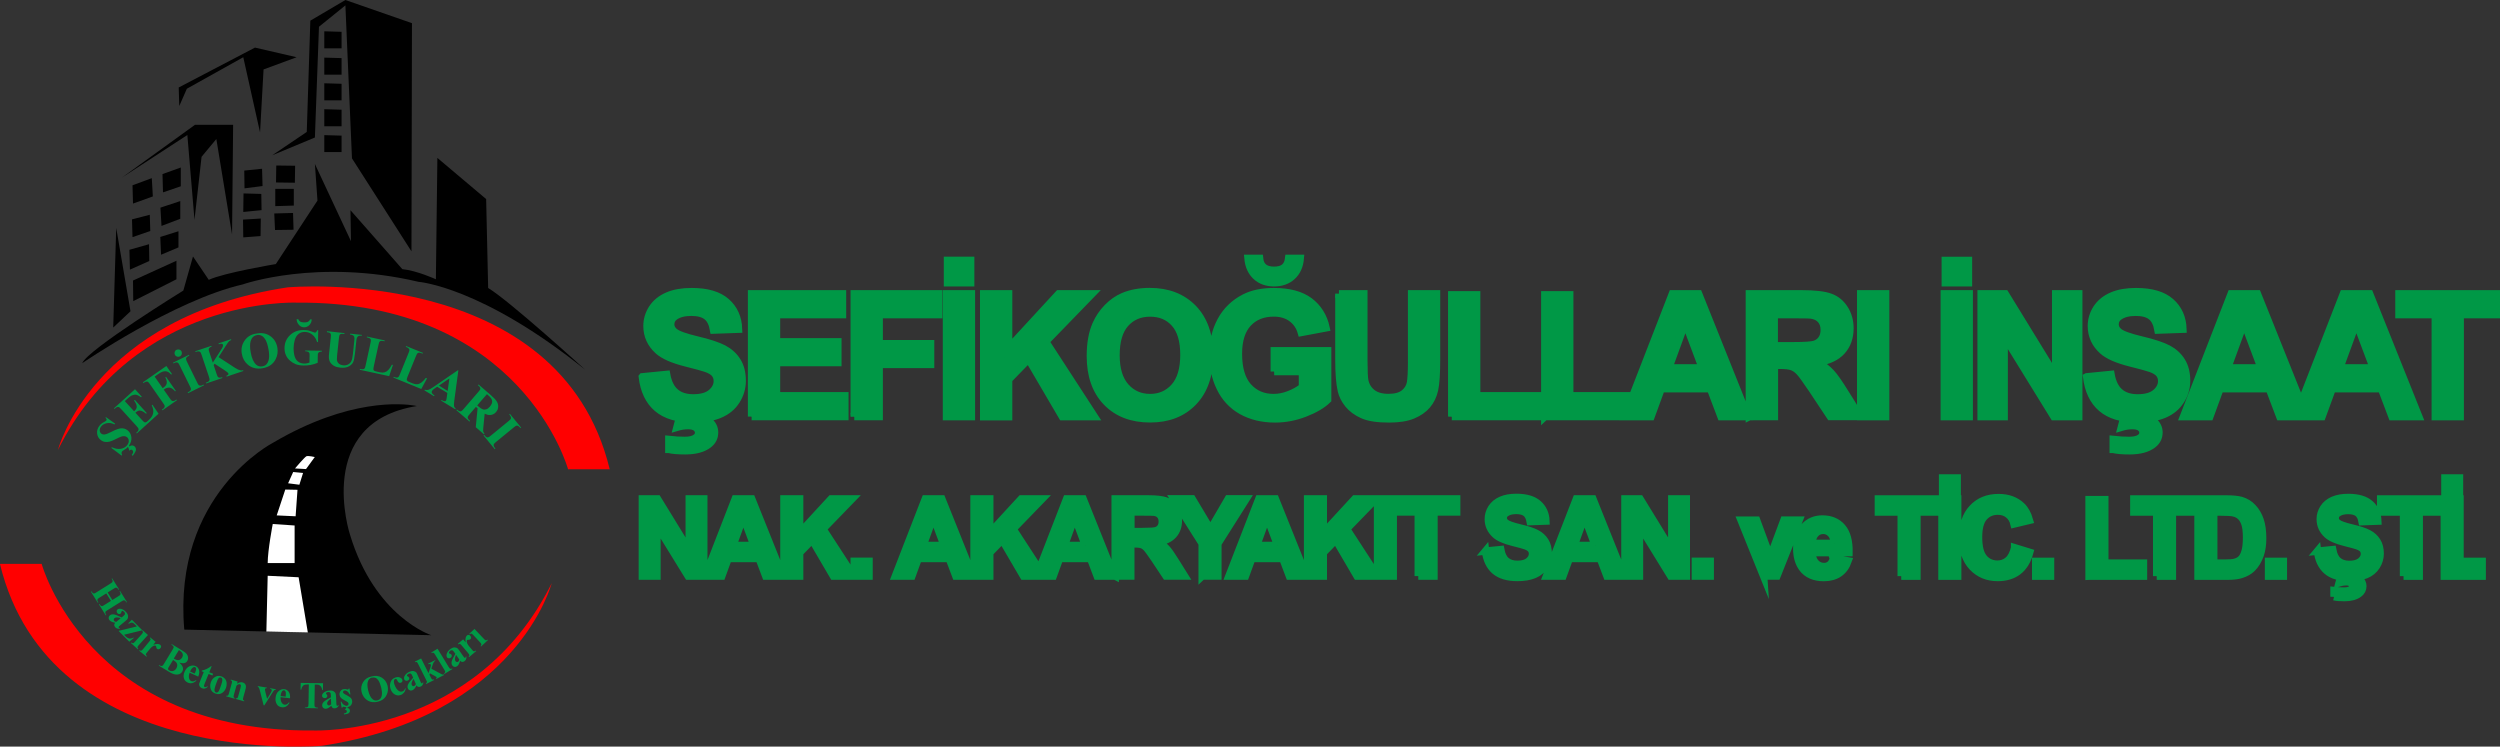 <?xml version="1.0" encoding="UTF-8"?>
<!DOCTYPE svg PUBLIC "-//W3C//DTD SVG 1.1//EN" "http://www.w3.org/Graphics/SVG/1.1/DTD/svg11.dtd">
<!-- Creator: CorelDRAW 2020 (64-Bit) -->
<svg xmlns="http://www.w3.org/2000/svg" xml:space="preserve" width="25.516mm" height="7.62mm" version="1.1" style="shape-rendering:geometricPrecision; text-rendering:geometricPrecision; image-rendering:optimizeQuality; fill-rule:evenodd; clip-rule:evenodd"
viewBox="0 0 399.25 119.23"
 xmlns:xlink="http://www.w3.org/1999/xlink"
 xmlns:xodm="http://www.corel.com/coreldraw/odm/2003">
 <rect x="0" y="0" width="399.25" height="119.23" fill="#333333" stroke="none"/>
 <defs>
  <style type="text/css">
   <![CDATA[
    .str0 {stroke:#009846;stroke-width:1.19;stroke-miterlimit:22.926}
    .fil1 {fill:black}
    .fil0 {fill:red}
    .fil2 {fill:white}
    .fil3 {fill:#009846;fill-rule:nonzero}
   ]]>
  </style>
 </defs>
 <g id="Layer_x0020_1">
  <g id="_2557695718848">
   <path class="fil0" d="M90.72 74.95c0,0 -7.3,-26.94 -43.49,-26.62 0,0 -25.8,-0.97 -37.98,23.53 0,0 5.52,-21.26 36.68,-25.97 0,0 43.48,-3.9 51.44,29.05l-6.65 0z"/>
   <path class="fil0" d="M6.65 90.04c0,0 7.3,26.94 43.49,26.62 0,0 25.8,0.97 37.97,-23.53 0,0 -5.52,21.26 -36.68,25.97 0,0 -43.48,3.9 -51.44,-29.05l6.65 0z"/>
   <polygon class="fil1" points="19.46,28.37 29.92,21.56 31.06,35.11 32.19,25.04 34.55,22.2 37.06,37.46 37.23,19.93 31.14,19.93 "/>
   <polygon class="fil1" points="28.63,16.93 29.84,14.17 38.85,9.14 41.53,21.15 42.09,11.09 47.37,9.14 40.72,7.6 28.54,13.97 "/>
   <polygon class="fil1" points="49.56,3.3 48.99,21.07 43.47,24.8 50.29,21.96 50.94,4.27 55.16,0.86 56.21,25.29 65.71,40.14 65.79,3.7 55.16,0 "/>
   <path class="fil1" d="M69.85 25.21l-0.24 19.39c0,0 -3,-1.38 -5.36,-1.62l-8.28 -9.41 0.08 4.95 -5.76 -12.33 0.41 5.84 -6.65 10.14c0,0 -8.28,1.38 -10.71,2.52l-2.52 -3.73 -1.54 5.44c0,0 -15.25,9.41 -16.15,11.6 0,0 14.69,-10.06 25.64,-12.58 0,0 11.93,-4.22 28.08,-0.41 0,0 10.06,0.73 26.61,14.04 0,0 -12.01,-10.95 -15.5,-13.06l-0.32 -14.2 -7.79 -6.57z"/>
   <polygon class="fil1" points="18.56,36.4 18.08,52.31 20.84,49.71 "/>
   <polygon class="fil1" points="21.16,29.59 21.24,32.51 24.41,31.37 24.24,28.45 "/>
   <polygon class="fil1" points="25.95,27.8 26.03,30.72 28.87,29.75 28.87,26.75 "/>
   <polygon class="fil1" points="21.08,35.03 21.16,37.87 24,36.89 23.92,34.3 "/>
   <polygon class="fil1" points="25.62,33.16 25.79,36.08 28.79,34.94 28.79,32.11 "/>
   <polygon class="fil1" points="20.67,39.89 20.75,43.06 23.84,41.68 23.8,39 "/>
   <polygon class="fil1" points="25.6,37.84 25.72,40.68 28.5,39.51 28.5,36.93 "/>
   <polygon class="fil1" points="21.24,44.8 21.28,48.09 28.18,44.6 28.18,41.64 "/>
   <polygon class="fil1" points="39.01,27.24 39.05,30.08 41.93,29.71 41.85,26.95 "/>
   <polygon class="fil1" points="44.12,26.43 44.08,29.14 47.09,29.18 47.13,26.47 "/>
   <polygon class="fil1" points="38.89,30.89 38.85,33.85 41.77,33.56 41.73,30.97 "/>
   <polygon class="fil1" points="43.96,30.16 43.96,32.92 46.92,32.83 46.92,30.16 "/>
   <polygon class="fil1" points="38.81,35.07 38.85,37.91 41.61,37.7 41.65,34.9 "/>
   <polygon class="fil1" points="43.8,34.09 43.92,36.73 46.88,36.69 46.8,34.01 "/>
   <polygon class="fil1" points="51.79,5 51.79,7.72 54.55,7.72 54.55,5.08 "/>
   <polygon class="fil1" points="51.79,9.2 51.79,11.92 54.55,11.92 54.55,9.28 "/>
   <polygon class="fil1" points="51.79,13.3 51.79,16.02 54.55,16.02 54.55,13.38 "/>
   <polygon class="fil1" points="51.79,17.44 51.79,20.16 54.55,20.16 54.55,17.52 "/>
   <polygon class="fil1" points="51.79,21.58 51.79,24.29 54.55,24.29 54.55,21.66 "/>
   <path class="fil1" d="M66.6 64.85c0,0 -0.14,-0.03 -0.41,-0.08 -1.92,-0.32 -10.46,-1.2 -22.56,5.92 0,0 -16.07,8.2 -14.2,29.86l39.44 0.89c0,0 -9.01,-2.92 -12.98,-16.07 0,0 -5.86,-17.9 10.71,-20.53z"/>
   <polygon class="fil2" points="42.75,91.95 42.54,100.85 49.16,101 47.69,92.19 "/>
   <path class="fil2" d="M43.56 83.67c0,0 -0.81,4.22 -0.81,6.25l4.3 0 0 -6 -3.49 -0.24z"/>
   <polygon class="fil2" points="44.19,82.31 47.21,82.45 47.51,78.22 45.56,78.18 "/>
   <polygon class="fil2" points="46.01,77.18 46.82,75.38 48.4,75.53 47.81,77.41 "/>
   <path class="fil2" d="M47.11 74.81c0,0 1.54,-1.82 1.83,-1.95 0.28,-0.12 1.33,0.13 1.33,0.13l-1.4 1.92 -1.76 -0.1z"/>
   <path class="fil3" d="M16.9 66.6l1.48 1.05 -0.1 0.13c-0.41,-0.21 -0.82,-0.28 -1.22,-0.2 -0.4,0.08 -0.71,0.26 -0.92,0.54 -0.16,0.22 -0.24,0.43 -0.21,0.65 0.02,0.21 0.11,0.38 0.26,0.49 0.1,0.07 0.2,0.11 0.31,0.13 0.15,0.01 0.32,-0.01 0.52,-0.08 0.15,-0.05 0.44,-0.19 0.9,-0.41 0.63,-0.32 1.12,-0.49 1.48,-0.5 0.35,-0.01 0.67,0.09 0.96,0.31 0.36,0.27 0.57,0.65 0.62,1.13 0.05,0.48 -0.09,0.94 -0.42,1.37 -0.1,0.14 -0.21,0.26 -0.33,0.36 -0.12,0.1 -0.29,0.22 -0.5,0.34 -0.12,0.07 -0.2,0.14 -0.25,0.21 -0.04,0.06 -0.06,0.13 -0.07,0.23 -0,0.09 0.03,0.19 0.09,0.3l-0.08 0.11 -1.64 -1.23 0.08 -0.11c0.53,0.25 1.02,0.33 1.46,0.25 0.44,-0.09 0.78,-0.29 1.01,-0.6 0.18,-0.24 0.26,-0.48 0.23,-0.72 -0.02,-0.24 -0.12,-0.42 -0.3,-0.55 -0.1,-0.08 -0.22,-0.12 -0.36,-0.14 -0.14,-0.02 -0.29,-0 -0.46,0.04 -0.17,0.05 -0.43,0.16 -0.78,0.34 -0.49,0.25 -0.87,0.41 -1.13,0.48 -0.27,0.07 -0.52,0.09 -0.76,0.05 -0.24,-0.03 -0.46,-0.13 -0.66,-0.28 -0.35,-0.26 -0.55,-0.61 -0.6,-1.05 -0.05,-0.44 0.07,-0.85 0.36,-1.23 0.1,-0.14 0.22,-0.26 0.36,-0.37 0.1,-0.08 0.24,-0.17 0.42,-0.26 0.18,-0.09 0.29,-0.17 0.33,-0.23 0.04,-0.06 0.06,-0.11 0.05,-0.17 -0.01,-0.06 -0.07,-0.15 -0.18,-0.27l0.07 -0.1zm3.5 4.6l0.16 -0.21 0.12 0.32c0.12,-0.11 0.25,-0.18 0.38,-0.18 0.13,-0.01 0.26,0.04 0.39,0.13 0.11,0.08 0.19,0.19 0.23,0.33 0.04,0.14 0.04,0.27 0,0.4 -0.07,0.2 -0.23,0.47 -0.48,0.8l-0.16 -0.12c0.15,-0.22 0.23,-0.39 0.22,-0.51 -0,-0.12 -0.06,-0.22 -0.16,-0.3 -0.06,-0.05 -0.13,-0.06 -0.21,-0.04 -0.08,0.02 -0.16,0.08 -0.23,0.17l-0.26 -0.78zm-0.48 -7.16l1.49 1.64 0.08 -0.07c0.26,-0.23 0.37,-0.48 0.34,-0.74 -0.03,-0.26 -0.17,-0.56 -0.42,-0.91l0.12 -0.1 1.91 2.11 -0.12 0.1c-0.23,-0.21 -0.45,-0.35 -0.66,-0.43 -0.21,-0.08 -0.39,-0.1 -0.53,-0.05 -0.15,0.04 -0.32,0.15 -0.51,0.32l1.03 1.13c0.2,0.22 0.33,0.35 0.4,0.38 0.06,0.03 0.13,0.04 0.21,0.03 0.08,-0.02 0.18,-0.08 0.29,-0.18l0.24 -0.22c0.38,-0.34 0.6,-0.7 0.67,-1.08 0.07,-0.38 -0.01,-0.79 -0.23,-1.24l0.11 -0.1 0.98 1.44 -3.47 3.15 -0.09 -0.1 0.13 -0.12c0.12,-0.1 0.19,-0.21 0.22,-0.32 0.03,-0.08 0.02,-0.16 -0.01,-0.25 -0.02,-0.07 -0.13,-0.2 -0.31,-0.41l-2.41 -2.65c-0.17,-0.18 -0.27,-0.29 -0.32,-0.32 -0.08,-0.05 -0.17,-0.07 -0.26,-0.06 -0.13,0.01 -0.25,0.08 -0.38,0.2l-0.13 0.12 -0.09 -0.1 3.36 -3.05 1.08 1.19 -0.11 0.1c-0.32,-0.24 -0.59,-0.37 -0.81,-0.41 -0.22,-0.03 -0.45,0.01 -0.69,0.12 -0.14,0.07 -0.37,0.23 -0.67,0.51l-0.42 0.38zm4.78 -3.89l1.28 1.84 0.13 -0.09c0.2,-0.14 0.34,-0.28 0.42,-0.42 0.08,-0.15 0.12,-0.32 0.11,-0.52 -0.01,-0.2 -0.09,-0.43 -0.23,-0.69l0.11 -0.08 1.56 2.23 -0.11 0.08c-0.33,-0.39 -0.64,-0.59 -0.92,-0.6 -0.28,-0.01 -0.54,0.07 -0.77,0.24l-0.13 0.09 0.95 1.36c0.16,0.23 0.27,0.36 0.34,0.4 0.07,0.04 0.15,0.06 0.25,0.05 0.1,-0.01 0.22,-0.05 0.34,-0.14l0.15 -0.1 0.08 0.11 -2.32 1.62 -0.08 -0.11 0.15 -0.1c0.13,-0.09 0.22,-0.19 0.26,-0.29 0.04,-0.07 0.04,-0.15 0.02,-0.25 -0.01,-0.07 -0.1,-0.22 -0.26,-0.44l-2.05 -2.94c-0.16,-0.23 -0.27,-0.36 -0.34,-0.41 -0.06,-0.04 -0.15,-0.06 -0.25,-0.05 -0.1,0.01 -0.22,0.05 -0.34,0.14l-0.15 0.1 -0.08 -0.12 3.75 -2.61 0.89 1.28 -0.13 0.09c-0.24,-0.28 -0.47,-0.45 -0.7,-0.5 -0.23,-0.06 -0.48,-0.03 -0.76,0.07 -0.15,0.06 -0.41,0.21 -0.76,0.46l-0.41 0.29zm7.81 1.26l0.06 0.13 -2.54 1.25 -0.06 -0.13 0.16 -0.08c0.14,-0.07 0.24,-0.15 0.3,-0.24 0.05,-0.07 0.06,-0.15 0.06,-0.24 -0,-0.07 -0.06,-0.23 -0.19,-0.48l-1.58 -3.21c-0.12,-0.25 -0.21,-0.4 -0.27,-0.45 -0.06,-0.05 -0.14,-0.08 -0.24,-0.09 -0.1,-0.01 -0.22,0.02 -0.36,0.09l-0.16 0.08 -0.06 -0.12 2.54 -1.25 0.06 0.12 -0.16 0.08c-0.14,0.07 -0.24,0.15 -0.3,0.24 -0.04,0.06 -0.07,0.15 -0.06,0.25 0,0.07 0.06,0.23 0.18,0.48l1.58 3.21c0.12,0.25 0.21,0.4 0.27,0.45 0.06,0.05 0.14,0.08 0.24,0.09 0.1,0.01 0.22,-0.02 0.36,-0.09l0.16 -0.08zm-4.31 -5.55c0.15,-0.07 0.3,-0.08 0.45,-0.03 0.15,0.05 0.27,0.15 0.34,0.3 0.07,0.15 0.08,0.3 0.03,0.45 -0.05,0.15 -0.15,0.27 -0.3,0.34 -0.14,0.07 -0.29,0.08 -0.45,0.03 -0.15,-0.05 -0.27,-0.15 -0.34,-0.3 -0.07,-0.15 -0.08,-0.3 -0.03,-0.45 0.05,-0.15 0.15,-0.27 0.3,-0.34zm6.72 1.18l2.56 1.67c0.36,0.23 0.66,0.38 0.88,0.43 0.16,0.04 0.32,0.03 0.46,-0.02l0.04 0.13 -2.67 0.9 -0.04 -0.13c0.16,-0.07 0.26,-0.14 0.3,-0.19 0.04,-0.05 0.05,-0.11 0.03,-0.17 -0.04,-0.11 -0.22,-0.27 -0.55,-0.49l-1.67 -1.09 -0.14 0.22 0.47 1.41c0.09,0.27 0.16,0.43 0.21,0.49 0.05,0.05 0.13,0.09 0.23,0.11 0.1,0.02 0.25,-0 0.44,-0.07l0.05 0.13 -2.6 0.87 -0.04 -0.13 0.17 -0.06c0.15,-0.05 0.26,-0.12 0.33,-0.2 0.05,-0.06 0.08,-0.14 0.09,-0.23 0.01,-0.07 -0.03,-0.24 -0.12,-0.5l-1.14 -3.4c-0.09,-0.27 -0.16,-0.43 -0.21,-0.48 -0.05,-0.06 -0.13,-0.1 -0.23,-0.12 -0.1,-0.02 -0.22,-0.01 -0.37,0.04l-0.17 0.06 -0.04 -0.13 2.56 -0.86 0.04 0.13c-0.17,0.06 -0.3,0.13 -0.37,0.21 -0.05,0.06 -0.09,0.14 -0.09,0.23 -0.01,0.07 0.03,0.24 0.12,0.5l0.54 1.61 1.4 -2.18c0.19,-0.31 0.26,-0.53 0.22,-0.66 -0.03,-0.1 -0.11,-0.16 -0.24,-0.18 -0.07,-0.01 -0.21,0.02 -0.43,0.08l-0.05 -0.13 2 -0.67 0.04 0.13c-0.18,0.07 -0.31,0.15 -0.39,0.24 -0.08,0.09 -0.26,0.34 -0.53,0.77l-1.1 1.72zm6 -3.76c0.84,-0.18 1.58,-0.06 2.21,0.37 0.63,0.43 1.01,1.04 1.16,1.83 0.12,0.68 0.03,1.31 -0.27,1.89 -0.4,0.78 -1.08,1.25 -2.04,1.43 -0.96,0.18 -1.77,-0.02 -2.41,-0.57 -0.51,-0.44 -0.83,-1.01 -0.95,-1.72 -0.14,-0.79 0.01,-1.5 0.45,-2.13 0.44,-0.63 1.06,-1 1.86,-1.11zm0.09 0.24c-0.49,0.09 -0.82,0.41 -0.98,0.95 -0.13,0.45 -0.13,1.05 0.01,1.82 0.16,0.91 0.45,1.55 0.85,1.93 0.28,0.26 0.62,0.36 1.02,0.28 0.27,-0.05 0.49,-0.15 0.64,-0.32 0.2,-0.21 0.33,-0.51 0.4,-0.9 0.06,-0.39 0.04,-0.89 -0.07,-1.48 -0.13,-0.71 -0.29,-1.22 -0.49,-1.55 -0.2,-0.33 -0.41,-0.54 -0.64,-0.65 -0.23,-0.11 -0.48,-0.14 -0.74,-0.09zm9.81 -0.8l-0.03 1.91 -0.14 -0c-0.17,-0.52 -0.43,-0.92 -0.79,-1.2 -0.35,-0.28 -0.74,-0.42 -1.17,-0.42 -0.41,-0.01 -0.74,0.1 -1.02,0.33 -0.27,0.22 -0.47,0.54 -0.59,0.94 -0.12,0.41 -0.18,0.82 -0.19,1.25 -0.01,0.52 0.05,0.97 0.16,1.37 0.12,0.39 0.31,0.68 0.58,0.87 0.27,0.19 0.59,0.28 0.97,0.29 0.13,0 0.27,-0.01 0.4,-0.04 0.14,-0.03 0.28,-0.06 0.42,-0.11l0.02 -1.12c0,-0.22 -0.01,-0.36 -0.04,-0.42 -0.03,-0.06 -0.09,-0.12 -0.18,-0.18 -0.09,-0.05 -0.2,-0.08 -0.33,-0.08l-0.14 -0 0 -0.14 2.64 0.04 -0 0.14c-0.2,0.01 -0.34,0.03 -0.42,0.08 -0.08,0.04 -0.14,0.11 -0.18,0.21 -0.03,0.05 -0.04,0.18 -0.04,0.38l-0.02 1.12c-0.35,0.15 -0.71,0.26 -1.09,0.33 -0.38,0.07 -0.77,0.11 -1.17,0.1 -0.51,-0.01 -0.94,-0.08 -1.28,-0.23 -0.34,-0.14 -0.64,-0.33 -0.89,-0.56 -0.26,-0.23 -0.46,-0.49 -0.6,-0.78 -0.18,-0.37 -0.27,-0.78 -0.26,-1.24 0.01,-0.82 0.31,-1.5 0.89,-2.05 0.58,-0.55 1.31,-0.82 2.18,-0.81 0.27,0 0.51,0.03 0.73,0.07 0.12,0.03 0.31,0.09 0.57,0.19 0.26,0.1 0.42,0.16 0.46,0.16 0.08,0 0.15,-0.03 0.21,-0.08 0.06,-0.05 0.12,-0.16 0.18,-0.31l0.14 0zm-1.29 -1.71l0.26 0c-0.03,0.38 -0.16,0.68 -0.4,0.92 -0.24,0.23 -0.52,0.35 -0.83,0.34 -0.31,-0 -0.58,-0.13 -0.81,-0.37 -0.23,-0.24 -0.36,-0.55 -0.38,-0.93l0.26 0c0.06,0.17 0.17,0.3 0.31,0.38 0.14,0.09 0.34,0.13 0.6,0.14 0.3,0 0.51,-0.03 0.66,-0.11 0.14,-0.08 0.25,-0.21 0.33,-0.38zm2.69 1.88l2.79 0.3 -0.01 0.14 -0.14 -0.01c-0.21,-0.02 -0.36,-0.02 -0.44,0.02 -0.08,0.04 -0.15,0.09 -0.19,0.16 -0.04,0.07 -0.08,0.27 -0.11,0.58l-0.28 2.64c-0.05,0.48 -0.05,0.81 0.01,0.97 0.06,0.17 0.16,0.31 0.32,0.43 0.16,0.12 0.36,0.19 0.62,0.22 0.29,0.03 0.55,-0.01 0.77,-0.12 0.22,-0.11 0.39,-0.27 0.52,-0.49 0.13,-0.22 0.22,-0.62 0.28,-1.19l0.23 -2.2c0.03,-0.24 0.02,-0.42 -0.02,-0.53 -0.04,-0.11 -0.1,-0.19 -0.17,-0.24 -0.11,-0.07 -0.28,-0.12 -0.5,-0.15l0.01 -0.14 1.87 0.2 -0.02 0.14 -0.11 -0.01c-0.15,-0.02 -0.28,0 -0.39,0.05 -0.11,0.05 -0.19,0.14 -0.25,0.26 -0.04,0.08 -0.08,0.23 -0.1,0.46l-0.22 2.05c-0.07,0.63 -0.16,1.09 -0.27,1.36 -0.11,0.27 -0.34,0.51 -0.69,0.71 -0.35,0.2 -0.8,0.27 -1.36,0.21 -0.47,-0.05 -0.82,-0.15 -1.06,-0.3 -0.33,-0.21 -0.55,-0.45 -0.67,-0.73 -0.11,-0.28 -0.15,-0.64 -0.1,-1.09l0.28 -2.64c0.03,-0.31 0.04,-0.51 0.01,-0.59 -0.03,-0.08 -0.08,-0.15 -0.16,-0.2 -0.08,-0.05 -0.23,-0.09 -0.46,-0.11l0.01 -0.14zm10.54 5.37l-0.61 1.81 -4.7 -1.02 0.03 -0.14 0.18 0.04c0.15,0.03 0.28,0.03 0.39,-0 0.08,-0.02 0.14,-0.07 0.2,-0.15 0.04,-0.06 0.09,-0.22 0.15,-0.49l0.76 -3.5c0.06,-0.27 0.08,-0.45 0.07,-0.52 -0.01,-0.08 -0.06,-0.15 -0.13,-0.22 -0.08,-0.07 -0.19,-0.12 -0.34,-0.15l-0.18 -0.04 0.03 -0.13 2.83 0.61 -0.03 0.14 -0.23 -0.05c-0.15,-0.03 -0.28,-0.03 -0.39,0 -0.08,0.02 -0.14,0.07 -0.2,0.15 -0.04,0.06 -0.09,0.22 -0.15,0.49l-0.74 3.39c-0.06,0.27 -0.08,0.45 -0.07,0.53 0.01,0.08 0.06,0.15 0.15,0.21 0.06,0.04 0.21,0.08 0.46,0.14l0.44 0.1c0.28,0.06 0.52,0.06 0.73,0 0.21,-0.06 0.41,-0.18 0.59,-0.36 0.18,-0.18 0.38,-0.47 0.59,-0.86l0.17 0.04zm5.43 2.18l-0.91 1.68 -4.45 -1.82 0.05 -0.13 0.17 0.07c0.15,0.06 0.27,0.08 0.38,0.06 0.08,-0.01 0.15,-0.05 0.22,-0.12 0.05,-0.05 0.13,-0.2 0.23,-0.45l1.35 -3.32c0.11,-0.26 0.16,-0.43 0.16,-0.5 -0,-0.08 -0.03,-0.15 -0.1,-0.24 -0.06,-0.08 -0.16,-0.15 -0.31,-0.21l-0.17 -0.07 0.05 -0.13 2.68 1.09 -0.05 0.13 -0.22 -0.09c-0.15,-0.06 -0.28,-0.08 -0.39,-0.07 -0.08,0.01 -0.15,0.05 -0.23,0.12 -0.05,0.05 -0.13,0.2 -0.23,0.45l-1.31 3.21c-0.1,0.26 -0.16,0.43 -0.15,0.51 0,0.08 0.04,0.16 0.11,0.23 0.05,0.05 0.2,0.12 0.43,0.22l0.42 0.17c0.26,0.11 0.51,0.15 0.72,0.13 0.21,-0.02 0.43,-0.11 0.64,-0.26 0.21,-0.15 0.46,-0.4 0.73,-0.75l0.16 0.06zm3.25 2.31l-1.62 -0.99 -0.48 0.33c-0.16,0.11 -0.26,0.22 -0.33,0.32 -0.08,0.13 -0.09,0.26 -0.02,0.39 0.04,0.07 0.17,0.19 0.4,0.36l-0.07 0.12 -1.54 -0.94 0.07 -0.12c0.18,0.08 0.36,0.09 0.54,0.04 0.18,-0.05 0.45,-0.2 0.83,-0.46l3.91 -2.68 0.07 0.04 -0.65 4.82c-0.06,0.46 -0.07,0.77 -0.03,0.93 0.03,0.12 0.12,0.23 0.25,0.33l-0.07 0.12 -2.24 -1.37 0.07 -0.12 0.09 0.06c0.18,0.11 0.32,0.16 0.43,0.15 0.07,-0.01 0.13,-0.05 0.17,-0.11 0.03,-0.04 0.05,-0.09 0.06,-0.14 0.01,-0.02 0.03,-0.13 0.06,-0.32l0.1 -0.73zm0.05 -0.32l0.28 -2 -1.67 1.15 1.4 0.86zm4.53 2.53l-1 1.16c-0.19,0.22 -0.3,0.37 -0.32,0.46 -0.02,0.08 -0.01,0.17 0.03,0.26 0.04,0.09 0.15,0.22 0.34,0.38l-0.09 0.1 -2.1 -1.82 0.09 -0.1c0.19,0.16 0.33,0.26 0.43,0.28 0.1,0.02 0.19,0.02 0.26,-0.01 0.08,-0.03 0.21,-0.16 0.4,-0.38l2.32 -2.69c0.19,-0.22 0.3,-0.37 0.32,-0.45 0.02,-0.08 0.01,-0.17 -0.03,-0.26 -0.04,-0.09 -0.15,-0.22 -0.34,-0.38l0.09 -0.11 1.91 1.65c0.5,0.43 0.83,0.78 1,1.05 0.17,0.27 0.25,0.56 0.23,0.87 -0.01,0.31 -0.13,0.59 -0.35,0.84 -0.26,0.3 -0.59,0.46 -0.98,0.47 -0.25,0.01 -0.52,-0.07 -0.83,-0.22l-0.22 2.24c-0.02,0.29 -0.03,0.48 -0.01,0.58 0.03,0.13 0.1,0.25 0.2,0.35l-0.1 0.11 -1.29 -1.12 0.29 -3.02 -0.27 -0.23zm1.74 -2.01l-1.55 1.79 0.17 0.15c0.28,0.24 0.51,0.4 0.7,0.47 0.18,0.07 0.37,0.07 0.57,0.01 0.19,-0.06 0.38,-0.2 0.57,-0.42 0.27,-0.31 0.4,-0.61 0.38,-0.88 -0.02,-0.28 -0.19,-0.55 -0.51,-0.84l-0.32 -0.28zm1.36 8.69l-0.11 0.09 -1.79 -2.19 0.11 -0.09 0.11 0.14c0.1,0.12 0.2,0.2 0.31,0.24 0.07,0.03 0.16,0.03 0.25,0 0.07,-0.02 0.21,-0.12 0.42,-0.29l2.77 -2.27c0.22,-0.18 0.34,-0.3 0.38,-0.37 0.03,-0.07 0.04,-0.15 0.03,-0.25 -0.02,-0.1 -0.07,-0.21 -0.17,-0.33l-0.11 -0.14 0.11 -0.09 1.79 2.19 -0.11 0.09 -0.11 -0.14c-0.1,-0.12 -0.2,-0.2 -0.31,-0.24 -0.07,-0.03 -0.16,-0.03 -0.25,-0 -0.07,0.02 -0.21,0.11 -0.42,0.29l-2.77 2.27c-0.22,0.18 -0.34,0.3 -0.38,0.37 -0.03,0.07 -0.04,0.15 -0.03,0.25 0.01,0.1 0.07,0.21 0.17,0.33l0.11 0.14z"/>
   <path class="fil3" d="M16.97 94.77l-1.06 0.66c-0.18,0.11 -0.28,0.19 -0.31,0.23 -0.03,0.05 -0.05,0.11 -0.05,0.18 0,0.08 0.03,0.16 0.09,0.26l0.07 0.11 -0.09 0.05 -1.1 -1.77 0.09 -0.05 0.07 0.11c0.06,0.1 0.13,0.17 0.2,0.2 0.05,0.03 0.11,0.04 0.18,0.02 0.05,-0.01 0.16,-0.06 0.33,-0.17l2.24 -1.4c0.18,-0.11 0.28,-0.19 0.31,-0.23 0.03,-0.05 0.05,-0.11 0.05,-0.18 -0,-0.08 -0.03,-0.16 -0.09,-0.26l-0.07 -0.11 0.09 -0.05 1.1 1.77 -0.09 0.05 -0.07 -0.11c-0.06,-0.1 -0.13,-0.16 -0.2,-0.2 -0.05,-0.03 -0.11,-0.04 -0.18,-0.03 -0.05,0.01 -0.16,0.06 -0.33,0.17l-0.96 0.6 0.75 1.2 0.96 -0.6c0.18,-0.11 0.28,-0.19 0.31,-0.23 0.03,-0.05 0.05,-0.11 0.04,-0.18 -0,-0.08 -0.03,-0.16 -0.09,-0.26l-0.07 -0.11 0.09 -0.05 1.1 1.77 -0.09 0.05 -0.07 -0.11c-0.06,-0.1 -0.13,-0.17 -0.2,-0.2 -0.05,-0.03 -0.11,-0.04 -0.18,-0.03 -0.05,0.01 -0.16,0.06 -0.33,0.17l-2.24 1.4c-0.18,0.11 -0.28,0.19 -0.31,0.23 -0.03,0.05 -0.05,0.11 -0.04,0.18 0,0.08 0.03,0.16 0.09,0.26l0.07 0.11 -0.09 0.05 -1.1 -1.77 0.09 -0.05 0.07 0.11c0.06,0.1 0.13,0.17 0.2,0.2 0.05,0.03 0.11,0.04 0.18,0.03 0.05,-0.01 0.16,-0.06 0.33,-0.17l1.06 -0.66 -0.75 -1.2zm1.43 4.68c-0.44,-0.07 -0.75,-0.21 -0.92,-0.41 -0.1,-0.12 -0.14,-0.26 -0.13,-0.4 0.01,-0.15 0.08,-0.27 0.2,-0.37 0.16,-0.13 0.36,-0.18 0.61,-0.15 0.25,0.03 0.67,0.19 1.27,0.49l0.21 -0.18c0.16,-0.13 0.25,-0.23 0.28,-0.28 0.03,-0.05 0.04,-0.11 0.03,-0.19 -0.01,-0.08 -0.04,-0.14 -0.09,-0.2 -0.08,-0.1 -0.17,-0.16 -0.27,-0.19 -0.06,-0.02 -0.11,-0.01 -0.14,0.02 -0.03,0.03 -0.05,0.08 -0.07,0.16 -0.02,0.11 -0.06,0.19 -0.12,0.24 -0.07,0.06 -0.16,0.09 -0.26,0.07 -0.1,-0.01 -0.18,-0.06 -0.26,-0.15 -0.08,-0.1 -0.12,-0.2 -0.11,-0.31 0,-0.11 0.05,-0.2 0.12,-0.26 0.11,-0.09 0.25,-0.13 0.42,-0.13 0.17,0.01 0.35,0.06 0.53,0.17 0.18,0.11 0.34,0.25 0.48,0.42 0.17,0.2 0.26,0.4 0.27,0.59 0.01,0.19 -0.02,0.34 -0.09,0.46 -0.05,0.07 -0.18,0.2 -0.41,0.39l-0.82 0.68c-0.1,0.08 -0.15,0.13 -0.17,0.16 -0.02,0.03 -0.03,0.05 -0.03,0.08 0,0.03 0.01,0.05 0.03,0.07 0.03,0.04 0.09,0.06 0.18,0.06l0 0.11c-0.18,0.02 -0.32,0.01 -0.44,-0.03 -0.12,-0.04 -0.22,-0.11 -0.31,-0.21 -0.1,-0.12 -0.15,-0.24 -0.15,-0.36 0,-0.12 0.05,-0.23 0.16,-0.34zm0.17 -0.14l0.71 -0.59c-0.26,-0.09 -0.49,-0.14 -0.68,-0.12 -0.13,0.01 -0.24,0.05 -0.32,0.12 -0.07,0.06 -0.11,0.13 -0.12,0.23 -0.01,0.07 0.01,0.14 0.07,0.21 0.06,0.08 0.18,0.13 0.35,0.16zm2.08 3.17l-1.69 -1.7 0.05 -0.05 2.85 -0.69 -0.31 -0.31c-0.14,-0.14 -0.24,-0.22 -0.33,-0.26 -0.08,-0.03 -0.17,-0.04 -0.26,-0.03 -0.09,0.02 -0.22,0.08 -0.4,0.17l-0.07 -0.07 0.57 -0.57 1.63 1.65 -0.06 0.06 -2.82 0.69 0.13 0.13c0.26,0.27 0.49,0.42 0.69,0.47 0.19,0.04 0.42,-0.01 0.68,-0.15l0.06 0.06 -0.73 0.6zm2.97 -1.06l-1.47 1.62c-0.13,0.15 -0.2,0.26 -0.2,0.33 -0,0.07 0.04,0.15 0.14,0.25l-0.07 0.08 -1.11 -1.01 0.07 -0.08c0.09,0.08 0.19,0.12 0.28,0.11 0.06,-0.01 0.16,-0.08 0.29,-0.23l1.08 -1.2c0.13,-0.15 0.2,-0.26 0.2,-0.33 0,-0.07 -0.04,-0.15 -0.14,-0.25l0.07 -0.08 0.87 0.78zm1.25 1.06l-0.4 0.49c0.32,-0.1 0.56,-0.15 0.73,-0.13 0.17,0.01 0.3,0.06 0.39,0.14 0.08,0.07 0.13,0.15 0.14,0.25 0.01,0.09 -0.03,0.19 -0.11,0.28 -0.08,0.1 -0.17,0.16 -0.27,0.18 -0.1,0.02 -0.18,-0 -0.25,-0.06 -0.08,-0.07 -0.13,-0.15 -0.14,-0.25 -0.02,-0.1 -0.03,-0.16 -0.03,-0.17 -0.01,-0.02 -0.02,-0.04 -0.04,-0.06 -0.04,-0.04 -0.1,-0.05 -0.17,-0.05 -0.1,0 -0.21,0.04 -0.32,0.11 -0.17,0.11 -0.33,0.25 -0.47,0.43l-0.4 0.49 -0.11 0.13c-0.07,0.09 -0.11,0.15 -0.12,0.18 -0.02,0.06 -0.01,0.11 0.01,0.16 0.02,0.05 0.07,0.11 0.15,0.19l-0.07 0.08 -1.16 -0.95 0.07 -0.08c0.1,0.07 0.18,0.1 0.25,0.08 0.07,-0.02 0.18,-0.12 0.33,-0.3l0.97 -1.18c0.1,-0.12 0.16,-0.21 0.18,-0.25 0.02,-0.06 0.02,-0.11 0.01,-0.15 -0.01,-0.04 -0.05,-0.1 -0.12,-0.17l0.07 -0.08 0.87 0.72zm3.78 3.33c0.28,0.27 0.45,0.51 0.52,0.69 0.1,0.27 0.07,0.53 -0.08,0.77 -0.16,0.26 -0.39,0.41 -0.7,0.45 -0.38,0.05 -0.81,-0.07 -1.29,-0.37l-1.74 -1.05 0.05 -0.09c0.16,0.1 0.28,0.15 0.35,0.15 0.07,0 0.14,-0.01 0.19,-0.04 0.05,-0.03 0.13,-0.14 0.25,-0.33l1.35 -2.23c0.11,-0.19 0.17,-0.31 0.18,-0.37 0.01,-0.06 -0.01,-0.12 -0.05,-0.19 -0.04,-0.06 -0.14,-0.14 -0.3,-0.24l0.05 -0.09 1.64 1c0.39,0.24 0.65,0.44 0.77,0.61 0.12,0.17 0.19,0.35 0.2,0.55 0.01,0.2 -0.03,0.37 -0.13,0.53 -0.1,0.16 -0.25,0.27 -0.45,0.33 -0.2,0.05 -0.47,0.03 -0.82,-0.08zm-0.88 -0.63c0.24,0.15 0.43,0.23 0.58,0.24 0.15,0.02 0.28,-0.01 0.4,-0.07 0.12,-0.06 0.23,-0.17 0.32,-0.32 0.09,-0.15 0.14,-0.29 0.13,-0.43 -0,-0.13 -0.04,-0.26 -0.13,-0.38 -0.08,-0.12 -0.25,-0.25 -0.5,-0.4l-0.82 1.35zm-0.12 0.2l-0.67 1.1 -0.08 0.13c-0.05,0.09 -0.07,0.17 -0.06,0.25 0.02,0.08 0.07,0.14 0.16,0.19 0.13,0.08 0.27,0.12 0.42,0.13 0.15,0.01 0.28,-0.03 0.41,-0.1 0.13,-0.08 0.24,-0.18 0.32,-0.32 0.1,-0.16 0.15,-0.32 0.16,-0.49 0.01,-0.17 -0.03,-0.32 -0.13,-0.45 -0.1,-0.13 -0.28,-0.27 -0.54,-0.43zm4.02 2.68l-1.38 -0.63c-0.14,0.34 -0.17,0.64 -0.09,0.91 0.05,0.2 0.17,0.35 0.34,0.43 0.11,0.05 0.22,0.06 0.33,0.04 0.12,-0.02 0.26,-0.08 0.43,-0.19l0.06 0.1c-0.26,0.21 -0.5,0.34 -0.72,0.38 -0.22,0.04 -0.43,0.01 -0.65,-0.09 -0.37,-0.17 -0.59,-0.44 -0.65,-0.82 -0.05,-0.3 0,-0.62 0.16,-0.96 0.19,-0.42 0.46,-0.7 0.79,-0.84 0.34,-0.14 0.66,-0.15 0.97,-0.01 0.25,0.12 0.43,0.32 0.52,0.61 0.09,0.29 0.05,0.65 -0.12,1.06zm-0.58 -0.48c0.13,-0.29 0.21,-0.49 0.22,-0.61 0.02,-0.12 0.01,-0.23 -0.03,-0.31 -0.02,-0.05 -0.07,-0.09 -0.13,-0.12 -0.09,-0.04 -0.19,-0.03 -0.29,0.03 -0.18,0.11 -0.33,0.3 -0.46,0.58l-0.04 0.09 0.73 0.33zm2.71 -1.16l-0.38 0.94 0.61 0.24 -0.11 0.27 -0.61 -0.24 -0.64 1.58c-0.06,0.15 -0.09,0.25 -0.1,0.3 -0,0.05 0.01,0.09 0.03,0.13 0.02,0.04 0.05,0.07 0.08,0.08 0.12,0.05 0.27,0 0.44,-0.13l0.06 0.09c-0.29,0.29 -0.6,0.37 -0.93,0.23 -0.16,-0.07 -0.28,-0.17 -0.36,-0.3 -0.08,-0.14 -0.11,-0.27 -0.09,-0.39 0.01,-0.07 0.07,-0.24 0.18,-0.51l0.56 -1.38 -0.34 -0.14 0.04 -0.1c0.3,-0.07 0.56,-0.16 0.8,-0.28 0.23,-0.11 0.46,-0.26 0.67,-0.43l0.09 0.04zm1.53 1.58c0.23,0.08 0.42,0.2 0.58,0.38 0.16,0.18 0.25,0.4 0.28,0.65 0.03,0.25 0,0.5 -0.08,0.76 -0.12,0.37 -0.32,0.65 -0.59,0.84 -0.33,0.23 -0.69,0.28 -1.09,0.14 -0.39,-0.13 -0.65,-0.37 -0.77,-0.71 -0.12,-0.35 -0.12,-0.7 -0,-1.06 0.12,-0.38 0.34,-0.67 0.65,-0.87 0.31,-0.21 0.65,-0.25 1.03,-0.12zm-0.05 0.2c-0.09,-0.03 -0.19,-0.02 -0.28,0.03 -0.09,0.05 -0.18,0.18 -0.27,0.38 -0.09,0.2 -0.2,0.5 -0.32,0.87 -0.07,0.2 -0.11,0.39 -0.15,0.57 -0.02,0.14 -0.01,0.26 0.03,0.35 0.04,0.09 0.11,0.15 0.19,0.18 0.08,0.03 0.16,0.03 0.23,0 0.09,-0.04 0.17,-0.11 0.23,-0.22 0.1,-0.16 0.23,-0.52 0.41,-1.06 0.1,-0.32 0.16,-0.54 0.16,-0.67 0,-0.13 -0.02,-0.23 -0.07,-0.31 -0.03,-0.05 -0.09,-0.1 -0.17,-0.12zm2.67 0.64l-0.1 0.34c0.18,-0.11 0.34,-0.18 0.48,-0.21 0.14,-0.03 0.29,-0.03 0.43,0.01 0.17,0.05 0.3,0.14 0.39,0.26 0.09,0.13 0.13,0.27 0.13,0.42 -0,0.12 -0.04,0.33 -0.13,0.64l-0.29 1.04c-0.06,0.2 -0.07,0.34 -0.05,0.4 0.02,0.06 0.09,0.11 0.2,0.16l-0.03 0.1 -1.34 -0.38 0.03 -0.1c0.1,0.02 0.19,-0.01 0.25,-0.06 0.04,-0.04 0.09,-0.15 0.14,-0.34l0.33 -1.18c0.06,-0.22 0.09,-0.36 0.09,-0.42 -0,-0.06 -0.02,-0.11 -0.05,-0.16 -0.03,-0.04 -0.07,-0.07 -0.12,-0.08 -0.16,-0.05 -0.34,0.03 -0.55,0.22l-0.4 1.43c-0.06,0.2 -0.07,0.33 -0.05,0.39 0.02,0.06 0.08,0.12 0.18,0.16l-0.03 0.1 -1.34 -0.38 0.03 -0.1c0.11,0.02 0.2,0.01 0.27,-0.04 0.04,-0.03 0.09,-0.15 0.15,-0.36l0.42 -1.51c0.06,-0.2 0.08,-0.33 0.05,-0.4 -0.02,-0.06 -0.09,-0.11 -0.2,-0.16l0.03 -0.1 1.08 0.31zm4.14 3.76l-0.57 -2.26c-0.07,-0.28 -0.13,-0.45 -0.18,-0.53 -0.04,-0.06 -0.1,-0.1 -0.18,-0.14l0.02 -0.1 1.45 0.24 -0.02 0.1c-0.09,-0.01 -0.16,-0.01 -0.19,0.02 -0.05,0.04 -0.09,0.08 -0.1,0.14 -0.01,0.07 0.01,0.21 0.06,0.43l0.28 1.1 0.5 -0.82c0.15,-0.24 0.23,-0.41 0.24,-0.51 0.01,-0.06 -0,-0.11 -0.04,-0.16 -0.04,-0.05 -0.11,-0.08 -0.22,-0.1l0.02 -0.1 0.89 0.15 -0.02 0.1c-0.09,-0 -0.16,0.02 -0.23,0.06 -0.06,0.04 -0.17,0.19 -0.32,0.43l-1.26 1.99 -0.13 -0.02zm4.23 -1.09l-1.51 -0.17c-0.02,0.37 0.04,0.66 0.2,0.9 0.12,0.18 0.27,0.28 0.46,0.3 0.12,0.01 0.23,-0.01 0.33,-0.06 0.1,-0.05 0.22,-0.16 0.35,-0.32l0.09 0.08c-0.18,0.28 -0.37,0.48 -0.56,0.59 -0.19,0.1 -0.41,0.15 -0.65,0.12 -0.41,-0.04 -0.7,-0.23 -0.87,-0.57 -0.14,-0.27 -0.19,-0.59 -0.15,-0.96 0.05,-0.46 0.21,-0.81 0.49,-1.05 0.28,-0.24 0.58,-0.35 0.91,-0.31 0.28,0.03 0.51,0.17 0.69,0.42 0.18,0.25 0.25,0.6 0.22,1.05zm-0.7 -0.27c0.03,-0.31 0.04,-0.53 0.02,-0.65 -0.02,-0.12 -0.07,-0.22 -0.13,-0.28 -0.04,-0.04 -0.09,-0.06 -0.16,-0.07 -0.1,-0.01 -0.19,0.03 -0.27,0.12 -0.13,0.16 -0.22,0.39 -0.25,0.7l-0.01 0.1 0.8 0.09zm5.97 -2.12l-0.02 1.08 -0.1 -0c-0.06,-0.25 -0.13,-0.43 -0.2,-0.54 -0.08,-0.11 -0.18,-0.2 -0.31,-0.27 -0.07,-0.04 -0.2,-0.06 -0.39,-0.06l-0.3 -0 -0.05 3.09c-0,0.21 0.01,0.33 0.03,0.39 0.02,0.05 0.06,0.1 0.13,0.14 0.07,0.04 0.15,0.06 0.27,0.06l0.13 0 -0 0.1 -2.08 -0.03 0 -0.1 0.13 0c0.11,0 0.21,-0.02 0.28,-0.06 0.05,-0.03 0.09,-0.07 0.12,-0.14 0.02,-0.05 0.03,-0.17 0.04,-0.37l0.05 -3.1 -0.29 -0c-0.27,-0 -0.46,0.05 -0.59,0.16 -0.17,0.16 -0.28,0.38 -0.33,0.67l-0.11 -0 0.02 -1.08 3.6 0.05zm1.31 3.58c-0.32,0.31 -0.62,0.48 -0.88,0.49 -0.16,0.01 -0.29,-0.04 -0.4,-0.14 -0.11,-0.1 -0.17,-0.23 -0.17,-0.38 -0.01,-0.21 0.07,-0.4 0.25,-0.58 0.17,-0.18 0.56,-0.42 1.15,-0.73l-0.01 -0.28c-0.01,-0.21 -0.03,-0.34 -0.05,-0.39 -0.02,-0.05 -0.07,-0.1 -0.13,-0.13 -0.07,-0.04 -0.14,-0.05 -0.22,-0.05 -0.13,0.01 -0.23,0.04 -0.31,0.1 -0.05,0.04 -0.07,0.08 -0.07,0.13 0,0.04 0.03,0.09 0.09,0.15 0.08,0.08 0.12,0.16 0.12,0.24 0,0.1 -0.03,0.18 -0.1,0.25 -0.07,0.07 -0.16,0.11 -0.28,0.11 -0.13,0.01 -0.23,-0.03 -0.32,-0.1 -0.09,-0.07 -0.13,-0.16 -0.14,-0.26 -0.01,-0.14 0.04,-0.28 0.15,-0.41 0.11,-0.13 0.26,-0.24 0.46,-0.32 0.2,-0.08 0.4,-0.12 0.62,-0.13 0.26,-0.01 0.47,0.03 0.63,0.14 0.16,0.1 0.26,0.22 0.31,0.35 0.03,0.08 0.05,0.27 0.07,0.56l0.05 1.07c0.01,0.13 0.01,0.2 0.03,0.24 0.01,0.03 0.03,0.05 0.05,0.07 0.02,0.01 0.04,0.02 0.07,0.02 0.05,-0 0.1,-0.04 0.15,-0.11l0.09 0.06c-0.09,0.15 -0.19,0.26 -0.29,0.33 -0.1,0.07 -0.22,0.11 -0.35,0.12 -0.16,0.01 -0.28,-0.02 -0.37,-0.09 -0.09,-0.07 -0.15,-0.18 -0.18,-0.33zm-0.01 -0.22l-0.04 -0.92c-0.23,0.15 -0.4,0.31 -0.51,0.47 -0.07,0.11 -0.1,0.22 -0.1,0.33 0,0.09 0.04,0.17 0.11,0.23 0.05,0.05 0.12,0.07 0.21,0.07 0.1,-0 0.21,-0.07 0.33,-0.19zm2.92 -2.52l0.15 0.93 -0.1 0.01c-0.15,-0.26 -0.3,-0.44 -0.43,-0.52 -0.14,-0.09 -0.27,-0.12 -0.4,-0.11 -0.08,0.01 -0.14,0.04 -0.19,0.1 -0.05,0.06 -0.07,0.13 -0.06,0.2 0.01,0.05 0.03,0.1 0.08,0.14 0.07,0.07 0.26,0.19 0.57,0.35 0.31,0.16 0.51,0.3 0.62,0.43 0.11,0.13 0.17,0.27 0.19,0.44 0.02,0.15 -0,0.31 -0.06,0.46 -0.06,0.15 -0.15,0.28 -0.28,0.37 -0.13,0.09 -0.28,0.15 -0.44,0.17 -0.13,0.02 -0.31,-0 -0.54,-0.06 -0.06,-0.01 -0.1,-0.02 -0.12,-0.02 -0.06,0.01 -0.11,0.06 -0.14,0.17l-0.1 0.01 -0.16 -0.98 0.1 -0.01c0.12,0.25 0.26,0.42 0.43,0.53 0.17,0.11 0.32,0.16 0.45,0.14 0.09,-0.01 0.17,-0.05 0.22,-0.11 0.05,-0.06 0.07,-0.14 0.06,-0.22 -0.01,-0.09 -0.05,-0.17 -0.12,-0.23 -0.07,-0.06 -0.21,-0.15 -0.43,-0.26 -0.32,-0.17 -0.53,-0.31 -0.63,-0.41 -0.15,-0.14 -0.23,-0.31 -0.26,-0.51 -0.03,-0.21 0.03,-0.41 0.15,-0.6 0.12,-0.19 0.32,-0.3 0.6,-0.33 0.15,-0.02 0.3,0 0.44,0.06 0.06,0.02 0.1,0.03 0.13,0.03 0.04,-0 0.06,-0.02 0.08,-0.03 0.02,-0.02 0.05,-0.06 0.09,-0.14l0.1 -0.01zm-0.43 2.9l0.19 -0.02 -0.11 0.23c0.12,0 0.22,0.04 0.29,0.11 0.07,0.07 0.11,0.16 0.13,0.27 0.01,0.1 -0.01,0.2 -0.06,0.29 -0.05,0.09 -0.12,0.16 -0.21,0.2 -0.14,0.07 -0.37,0.12 -0.67,0.15l-0.02 -0.15c0.2,-0.03 0.33,-0.08 0.39,-0.14 0.06,-0.06 0.09,-0.14 0.08,-0.24 -0.01,-0.06 -0.04,-0.1 -0.09,-0.14 -0.05,-0.03 -0.12,-0.05 -0.21,-0.04l0.29 -0.53zm3.94 -4.83c0.61,-0.17 1.16,-0.11 1.64,0.18 0.48,0.29 0.79,0.72 0.93,1.3 0.12,0.49 0.08,0.96 -0.12,1.41 -0.26,0.59 -0.74,0.97 -1.44,1.14 -0.7,0.17 -1.3,0.06 -1.8,-0.32 -0.39,-0.3 -0.65,-0.71 -0.78,-1.22 -0.14,-0.58 -0.06,-1.11 0.24,-1.59 0.3,-0.48 0.74,-0.78 1.32,-0.89zm0.08 0.17c-0.36,0.09 -0.59,0.33 -0.68,0.74 -0.08,0.33 -0.05,0.78 0.08,1.34 0.16,0.66 0.4,1.13 0.71,1.39 0.22,0.18 0.47,0.24 0.77,0.17 0.2,-0.05 0.35,-0.14 0.46,-0.26 0.14,-0.16 0.22,-0.39 0.25,-0.68 0.03,-0.29 -0.01,-0.65 -0.11,-1.08 -0.13,-0.51 -0.27,-0.89 -0.42,-1.12 -0.16,-0.23 -0.32,-0.38 -0.5,-0.45 -0.18,-0.07 -0.36,-0.08 -0.55,-0.03zm5.29 1.71l0.11 0.04c-0.05,0.27 -0.14,0.5 -0.29,0.67 -0.15,0.18 -0.32,0.3 -0.53,0.37 -0.35,0.12 -0.67,0.08 -0.97,-0.11 -0.3,-0.19 -0.51,-0.47 -0.63,-0.84 -0.12,-0.36 -0.13,-0.7 -0.03,-1.03 0.12,-0.4 0.38,-0.67 0.79,-0.81 0.27,-0.09 0.51,-0.1 0.72,-0.01 0.2,0.08 0.34,0.21 0.39,0.37 0.04,0.11 0.03,0.2 -0.01,0.29 -0.04,0.08 -0.12,0.14 -0.22,0.18 -0.11,0.04 -0.21,0.03 -0.31,-0.02 -0.1,-0.05 -0.18,-0.16 -0.26,-0.34 -0.05,-0.11 -0.1,-0.19 -0.16,-0.22 -0.06,-0.03 -0.12,-0.04 -0.18,-0.02 -0.09,0.03 -0.15,0.1 -0.18,0.22 -0.05,0.18 -0.03,0.41 0.08,0.71 0.08,0.24 0.2,0.47 0.35,0.67 0.15,0.2 0.32,0.33 0.49,0.39 0.13,0.05 0.26,0.05 0.41,-0 0.09,-0.03 0.17,-0.08 0.24,-0.15 0.07,-0.07 0.14,-0.18 0.21,-0.34zm1.82 -0.45c-0.19,0.41 -0.41,0.67 -0.65,0.77 -0.14,0.06 -0.28,0.07 -0.42,0.01 -0.14,-0.05 -0.24,-0.15 -0.3,-0.29 -0.08,-0.19 -0.08,-0.4 0.02,-0.63 0.1,-0.23 0.37,-0.59 0.82,-1.09l-0.11 -0.25c-0.08,-0.19 -0.15,-0.31 -0.19,-0.35 -0.04,-0.04 -0.1,-0.07 -0.18,-0.08 -0.07,-0.01 -0.15,-0 -0.22,0.03 -0.12,0.05 -0.2,0.12 -0.26,0.2 -0.03,0.05 -0.04,0.1 -0.02,0.14 0.02,0.04 0.06,0.07 0.14,0.11 0.1,0.05 0.17,0.11 0.2,0.18 0.04,0.09 0.04,0.18 -0,0.27 -0.04,0.09 -0.11,0.16 -0.22,0.2 -0.11,0.05 -0.22,0.06 -0.33,0.02 -0.11,-0.03 -0.18,-0.1 -0.22,-0.19 -0.06,-0.13 -0.06,-0.28 -0.01,-0.44 0.05,-0.16 0.16,-0.31 0.31,-0.46 0.16,-0.14 0.34,-0.26 0.54,-0.34 0.24,-0.1 0.45,-0.14 0.64,-0.1 0.18,0.04 0.32,0.11 0.42,0.21 0.06,0.06 0.15,0.23 0.26,0.51l0.43 0.98c0.05,0.11 0.08,0.19 0.11,0.21 0.02,0.03 0.05,0.04 0.07,0.05 0.03,0.01 0.05,0 0.07,-0 0.05,-0.02 0.08,-0.07 0.1,-0.16l0.11 0.03c-0.03,0.17 -0.08,0.31 -0.15,0.41 -0.07,0.1 -0.17,0.18 -0.29,0.23 -0.14,0.06 -0.27,0.08 -0.38,0.05 -0.11,-0.03 -0.2,-0.11 -0.28,-0.24zm-0.09 -0.2l-0.37 -0.84c-0.16,0.22 -0.26,0.43 -0.31,0.62 -0.03,0.13 -0.02,0.24 0.02,0.34 0.04,0.08 0.1,0.14 0.18,0.18 0.07,0.03 0.14,0.03 0.22,-0.01 0.09,-0.04 0.17,-0.14 0.25,-0.29zm0.83 -4.12l1.18 2.36 0.29 -0.85c0.06,-0.17 0.09,-0.29 0.1,-0.36 0,-0.07 -0.01,-0.12 -0.03,-0.17 -0.02,-0.05 -0.06,-0.08 -0.12,-0.09 -0.05,-0.01 -0.14,0 -0.26,0.05l-0.05 -0.09 1.11 -0.56 0.05 0.09c-0.1,0.06 -0.18,0.13 -0.24,0.22 -0.06,0.08 -0.14,0.3 -0.26,0.64l-0.13 0.4 1.01 0.56c0.41,0.23 0.64,0.35 0.71,0.37 0.09,0.03 0.18,0.03 0.28,-0.01l0.05 0.09 -1.27 0.64 -0.05 -0.09c0.06,-0.03 0.09,-0.06 0.11,-0.09 0.02,-0.03 0.02,-0.06 0,-0.09 -0.02,-0.04 -0.1,-0.1 -0.22,-0.17l-0.85 -0.47 -0.08 0.23 0.22 0.44c0.09,0.19 0.17,0.3 0.23,0.33 0.06,0.03 0.15,0.02 0.26,-0.02l0.05 0.09 -1.28 0.64 -0.05 -0.09c0.1,-0.06 0.15,-0.13 0.17,-0.21 0.01,-0.05 -0.03,-0.18 -0.13,-0.36l-1.26 -2.51c-0.1,-0.19 -0.17,-0.3 -0.23,-0.33 -0.06,-0.03 -0.14,-0.02 -0.26,0.02l-0.05 -0.09 1 -0.5zm2.62 -1.55l1.79 2.93c0.1,0.17 0.19,0.26 0.26,0.29 0.07,0.02 0.16,0 0.28,-0.06l0.05 0.09 -1.28 0.79 -0.05 -0.09c0.1,-0.07 0.16,-0.15 0.18,-0.24 0.01,-0.06 -0.04,-0.17 -0.14,-0.34l-1.49 -2.44c-0.1,-0.17 -0.19,-0.26 -0.26,-0.28 -0.07,-0.02 -0.16,-0 -0.28,0.06l-0.05 -0.09 0.99 -0.61zm3.61 1.92c-0.1,0.44 -0.27,0.73 -0.49,0.89 -0.13,0.09 -0.27,0.12 -0.41,0.1 -0.14,-0.03 -0.26,-0.1 -0.35,-0.23 -0.12,-0.17 -0.15,-0.38 -0.1,-0.62 0.05,-0.24 0.25,-0.65 0.59,-1.23l-0.16 -0.23c-0.12,-0.17 -0.2,-0.27 -0.25,-0.3 -0.05,-0.03 -0.11,-0.05 -0.19,-0.04 -0.08,0 -0.15,0.03 -0.21,0.07 -0.11,0.07 -0.18,0.16 -0.21,0.25 -0.02,0.06 -0.02,0.11 0.01,0.15 0.02,0.03 0.08,0.06 0.15,0.08 0.11,0.03 0.19,0.07 0.23,0.14 0.05,0.08 0.07,0.17 0.05,0.26 -0.02,0.1 -0.08,0.18 -0.17,0.24 -0.1,0.07 -0.21,0.1 -0.32,0.09 -0.11,-0.01 -0.2,-0.06 -0.25,-0.14 -0.08,-0.12 -0.11,-0.26 -0.09,-0.43 0.02,-0.17 0.09,-0.34 0.21,-0.51 0.13,-0.17 0.28,-0.32 0.46,-0.44 0.22,-0.15 0.42,-0.22 0.61,-0.22 0.19,0 0.34,0.05 0.45,0.13 0.07,0.05 0.19,0.2 0.36,0.44l0.61 0.88c0.07,0.1 0.12,0.17 0.15,0.19 0.03,0.02 0.05,0.03 0.08,0.03 0.03,0 0.05,-0.01 0.07,-0.02 0.04,-0.03 0.07,-0.09 0.07,-0.18l0.11 0c0,0.18 -0.02,0.32 -0.07,0.44 -0.05,0.11 -0.13,0.21 -0.24,0.29 -0.13,0.09 -0.25,0.13 -0.37,0.12 -0.11,-0.01 -0.22,-0.07 -0.33,-0.18zm-0.12 -0.18l-0.53 -0.75c-0.11,0.25 -0.18,0.47 -0.18,0.67 -0,0.13 0.03,0.24 0.09,0.33 0.05,0.08 0.12,0.12 0.22,0.14 0.07,0.02 0.14,-0 0.21,-0.05 0.08,-0.06 0.14,-0.17 0.18,-0.33zm0.6 -3.23l0.41 0.48c-0.05,-0.33 -0.05,-0.58 -0,-0.74 0.04,-0.16 0.12,-0.28 0.21,-0.36 0.08,-0.07 0.17,-0.1 0.27,-0.09 0.09,0.01 0.18,0.06 0.26,0.15 0.08,0.1 0.13,0.2 0.13,0.3 -0,0.1 -0.04,0.17 -0.11,0.23 -0.08,0.07 -0.17,0.1 -0.27,0.1 -0.1,-0 -0.16,-0 -0.18,0 -0.02,0 -0.04,0.01 -0.06,0.03 -0.04,0.04 -0.07,0.09 -0.08,0.15 -0.02,0.1 -0,0.22 0.05,0.34 0.08,0.18 0.19,0.37 0.34,0.54l0.41 0.48 0.11 0.13c0.07,0.09 0.13,0.14 0.16,0.15 0.05,0.03 0.1,0.03 0.16,0.02 0.05,-0.01 0.12,-0.05 0.21,-0.12l0.07 0.08 -1.14 0.97 -0.07 -0.08c0.09,-0.09 0.13,-0.16 0.12,-0.23 -0,-0.07 -0.08,-0.2 -0.24,-0.38l-0.99 -1.17c-0.1,-0.12 -0.18,-0.2 -0.22,-0.22 -0.05,-0.03 -0.1,-0.04 -0.14,-0.04 -0.05,0 -0.11,0.03 -0.19,0.09l-0.07 -0.08 0.86 -0.73zm1.82 -1.66l1.5 1.59c0.13,0.14 0.24,0.22 0.31,0.23 0.07,0.01 0.16,-0.03 0.26,-0.12l0.07 0.08 -1.1 1.03 -0.07 -0.08c0.09,-0.09 0.13,-0.18 0.13,-0.27 -0,-0.06 -0.07,-0.16 -0.2,-0.31l-1.1 -1.18c-0.14,-0.14 -0.24,-0.22 -0.31,-0.23 -0.07,-0.01 -0.16,0.03 -0.26,0.12l-0.07 -0.08 0.85 -0.8z"/>
  </g>
  <path class="fil3 str0" d="M102.59 60.18l3.86 -0.38c0.23,1.29 0.7,2.24 1.41,2.84 0.71,0.61 1.66,0.91 2.86,0.91 1.27,0 2.23,-0.27 2.87,-0.81 0.64,-0.54 0.97,-1.17 0.97,-1.89 0,-0.46 -0.14,-0.86 -0.41,-1.19 -0.27,-0.32 -0.74,-0.61 -1.42,-0.84 -0.46,-0.16 -1.51,-0.45 -3.15,-0.86 -2.11,-0.53 -3.59,-1.18 -4.45,-1.95 -1.2,-1.08 -1.8,-2.4 -1.8,-3.95 0,-1 0.28,-1.94 0.84,-2.81 0.57,-0.87 1.38,-1.53 2.44,-1.99 1.06,-0.46 2.34,-0.68 3.85,-0.68 2.45,0 4.3,0.54 5.53,1.63 1.24,1.09 1.89,2.54 1.95,4.36l-3.97 0.14c-0.17,-1.01 -0.53,-1.74 -1.08,-2.18 -0.55,-0.44 -1.38,-0.67 -2.49,-0.67 -1.14,0 -2.04,0.24 -2.68,0.71 -0.41,0.31 -0.62,0.71 -0.62,1.22 0,0.47 0.2,0.86 0.59,1.19 0.5,0.43 1.71,0.86 3.63,1.32 1.92,0.45 3.34,0.93 4.26,1.41 0.92,0.49 1.64,1.15 2.16,1.99 0.52,0.84 0.78,1.88 0.78,3.12 0,1.12 -0.31,2.18 -0.93,3.16 -0.62,0.98 -1.51,1.71 -2.65,2.19 -1.14,0.48 -2.56,0.72 -4.27,0.72 -2.48,0 -4.38,-0.57 -5.71,-1.71 -1.33,-1.14 -2.12,-2.81 -2.38,-4.99zm4.23 11.58l0 -1.57c0.92,0.1 1.77,0.15 2.54,0.15 0.79,0 1.39,-0.14 1.77,-0.43 0.3,-0.21 0.44,-0.49 0.44,-0.83 0,-0.3 -0.14,-0.57 -0.41,-0.79 -0.28,-0.22 -0.71,-0.33 -1.29,-0.33 -0.58,0 -1.16,0.09 -1.76,0.27l0.35 -1.33c0.69,-0.25 1.44,-0.36 2.24,-0.36 1.12,0 1.96,0.25 2.54,0.73 0.58,0.49 0.87,1.09 0.87,1.79 0,0.79 -0.32,1.42 -0.96,1.92 -0.87,0.67 -2.11,1 -3.72,1 -1.15,0 -2.02,-0.07 -2.61,-0.22zm13.21 -5.23l0 -19.6 14.51 0 0 3.31 -10.54 0 0 4.35 9.8 0 0 3.31 -9.8 0 0 5.31 10.92 0 0 3.31 -14.89 0zm16.4 0l0 -19.6 13.47 0 0 3.31 -9.5 0 0 4.65 8.21 0 0 3.31 -8.21 0 0 8.32 -3.97 0zm14.73 0l0 -19.6 3.97 0 0 19.6 -3.97 0zm0.16 -21.38l0 -3.56 3.69 0 0 3.56 -3.69 0zm5.78 21.38l0 -19.6 3.97 0 0 8.68 8 -8.68 5.32 0 -7.4 7.63 7.78 11.97 -5.12 0 -5.39 -9.2 -3.19 3.28 0 5.93 -3.97 0zm17.04 -9.68c0,-2 0.3,-3.68 0.9,-5.04 0.44,-1 1.05,-1.9 1.82,-2.69 0.77,-0.79 1.61,-1.38 2.53,-1.77 1.22,-0.52 2.63,-0.78 4.23,-0.78 2.89,0 5.2,0.9 6.94,2.69 1.73,1.8 2.6,4.29 2.6,7.49 0,3.17 -0.86,5.65 -2.58,7.44 -1.72,1.79 -4.02,2.69 -6.9,2.69 -2.92,0 -5.24,-0.89 -6.96,-2.67 -1.72,-1.78 -2.58,-4.23 -2.58,-7.36zm4.08 -0.13c0,2.22 0.51,3.91 1.54,5.06 1.03,1.15 2.33,1.72 3.91,1.72 1.58,0 2.88,-0.57 3.89,-1.71 1.01,-1.14 1.52,-2.85 1.52,-5.12 0,-2.25 -0.49,-3.93 -1.48,-5.03 -0.98,-1.11 -2.29,-1.66 -3.93,-1.66 -1.63,0 -2.95,0.56 -3.95,1.68 -1,1.12 -1.5,2.81 -1.5,5.07zm25.29 2.61l0 -3.31 8.51 0 0 7.82c-0.83,0.81 -2.02,1.51 -3.6,2.13 -1.57,0.61 -3.16,0.92 -4.78,0.92 -2.05,0 -3.83,-0.43 -5.36,-1.29 -1.52,-0.86 -2.66,-2.1 -3.43,-3.7 -0.77,-1.6 -1.15,-3.35 -1.15,-5.23 0,-2.04 0.43,-3.86 1.28,-5.45 0.86,-1.59 2.11,-2.81 3.76,-3.66 1.26,-0.65 2.82,-0.98 4.69,-0.98 2.43,0 4.33,0.51 5.7,1.53 1.36,1.03 2.25,2.44 2.64,4.24l-3.94 0.74c-0.27,-0.96 -0.79,-1.72 -1.56,-2.28 -0.76,-0.56 -1.71,-0.84 -2.85,-0.84 -1.72,0 -3.1,0.55 -4.12,1.65 -1.02,1.1 -1.53,2.73 -1.53,4.89 0,2.33 0.52,4.08 1.55,5.24 1.04,1.16 2.39,1.75 4.06,1.75 0.82,0 1.66,-0.16 2.49,-0.49 0.83,-0.32 1.55,-0.72 2.14,-1.19l0 -2.49 -4.52 0zm2.31 -18.07l1.83 0c-0.1,1.21 -0.53,2.16 -1.28,2.85 -0.74,0.69 -1.71,1.04 -2.89,1.04 -1.19,0 -2.15,-0.35 -2.89,-1.04 -0.74,-0.69 -1.17,-1.64 -1.28,-2.85l1.83 0c0.06,0.63 0.28,1.11 0.67,1.43 0.38,0.32 0.94,0.48 1.67,0.48 0.72,0 1.28,-0.16 1.66,-0.48 0.38,-0.32 0.6,-0.8 0.67,-1.43zm8.01 5.67l3.97 0 0 10.62c0,1.69 0.05,2.78 0.15,3.27 0.17,0.8 0.57,1.45 1.2,1.94 0.63,0.49 1.5,0.73 2.59,0.73 1.11,0 1.95,-0.23 2.51,-0.69 0.56,-0.46 0.9,-1.02 1.02,-1.69 0.11,-0.67 0.17,-1.78 0.17,-3.33l0 -10.85 3.97 0 0 10.31c0,2.35 -0.1,4.02 -0.32,4.99 -0.21,0.97 -0.61,1.79 -1.18,2.46 -0.57,0.67 -1.34,1.2 -2.3,1.6 -0.96,0.4 -2.21,0.6 -3.76,0.6 -1.87,0 -3.28,-0.21 -4.24,-0.65 -0.96,-0.43 -1.72,-0.99 -2.29,-1.69 -0.56,-0.69 -0.92,-1.41 -1.1,-2.18 -0.26,-1.12 -0.39,-2.78 -0.39,-4.98l0 -10.47zm18.02 19.6l0 -19.44 3.97 0 0 16.12 9.83 0 0 3.31 -13.8 0zm14.86 0l0 -19.44 3.97 0 0 16.12 9.83 0 0 3.31 -13.79 0zm32.41 0l-4.27 0 -1.69 -4.46 -7.86 0 -1.63 4.46 -4.2 0 7.61 -19.6 4.19 0 7.85 19.6zm-7.25 -7.77l-2.72 -7.25 -2.65 7.25 5.37 0zm7.51 7.77l0 -19.6 8.34 0c2.09,0 3.62,0.18 4.57,0.53 0.95,0.35 1.71,0.97 2.28,1.87 0.57,0.9 0.86,1.93 0.86,3.09 0,1.47 -0.43,2.69 -1.29,3.64 -0.86,0.96 -2.15,1.56 -3.86,1.81 0.85,0.5 1.56,1.05 2.11,1.64 0.56,0.6 1.3,1.66 2.24,3.18l2.39 3.82 -4.73 0 -2.84 -4.28c-1.02,-1.52 -1.71,-2.48 -2.09,-2.87 -0.37,-0.39 -0.77,-0.67 -1.19,-0.81 -0.42,-0.15 -1.09,-0.22 -2,-0.22l-0.8 0 0 8.19 -3.97 0zm3.97 -11.31l2.93 0c1.9,0 3.08,-0.08 3.55,-0.24 0.47,-0.16 0.84,-0.44 1.11,-0.83 0.27,-0.39 0.4,-0.89 0.4,-1.47 0,-0.66 -0.18,-1.19 -0.53,-1.6 -0.35,-0.41 -0.85,-0.66 -1.49,-0.77 -0.32,-0.05 -1.29,-0.07 -2.89,-0.07l-3.09 0 0 4.98zm13.81 11.31l0 -19.6 3.97 0 0 19.6 -3.97 0zm13.35 0l0 -19.6 3.97 0 0 19.6 -3.97 0zm0.16 -21.38l0 -3.56 3.69 0 0 3.56 -3.69 0zm5.72 21.38l0 -19.6 3.84 0 8.07 13.14 0 -13.14 3.67 0 0 19.6 -3.97 0 -7.94 -12.88 0 12.88 -3.67 0zm16.87 -6.35l3.86 -0.38c0.23,1.29 0.7,2.24 1.41,2.84 0.71,0.61 1.66,0.91 2.86,0.91 1.27,0 2.23,-0.27 2.87,-0.81 0.64,-0.54 0.97,-1.17 0.97,-1.89 0,-0.46 -0.14,-0.86 -0.41,-1.19 -0.27,-0.32 -0.74,-0.61 -1.42,-0.84 -0.46,-0.16 -1.51,-0.45 -3.15,-0.86 -2.11,-0.53 -3.59,-1.18 -4.45,-1.95 -1.2,-1.08 -1.8,-2.4 -1.8,-3.95 0,-1 0.28,-1.94 0.84,-2.81 0.57,-0.87 1.38,-1.53 2.44,-1.99 1.06,-0.46 2.34,-0.68 3.85,-0.68 2.45,0 4.3,0.54 5.53,1.63 1.24,1.09 1.89,2.54 1.95,4.36l-3.97 0.14c-0.17,-1.01 -0.53,-1.74 -1.08,-2.18 -0.55,-0.44 -1.38,-0.67 -2.49,-0.67 -1.14,0 -2.04,0.24 -2.68,0.71 -0.41,0.31 -0.62,0.71 -0.62,1.22 0,0.47 0.2,0.86 0.59,1.19 0.5,0.43 1.71,0.86 3.63,1.32 1.92,0.45 3.34,0.93 4.26,1.41 0.92,0.49 1.64,1.15 2.16,1.99 0.52,0.84 0.78,1.88 0.78,3.12 0,1.12 -0.31,2.18 -0.94,3.16 -0.62,0.98 -1.51,1.71 -2.65,2.19 -1.14,0.48 -2.56,0.72 -4.27,0.72 -2.48,0 -4.38,-0.57 -5.71,-1.71 -1.33,-1.14 -2.12,-2.81 -2.38,-4.99zm4.23 11.58l0 -1.57c0.92,0.1 1.77,0.15 2.54,0.15 0.79,0 1.39,-0.14 1.77,-0.43 0.3,-0.21 0.44,-0.49 0.44,-0.83 0,-0.3 -0.14,-0.57 -0.41,-0.79 -0.28,-0.22 -0.71,-0.33 -1.29,-0.33 -0.58,0 -1.16,0.09 -1.76,0.27l0.35 -1.33c0.69,-0.25 1.44,-0.36 2.24,-0.36 1.12,0 1.96,0.25 2.54,0.73 0.58,0.49 0.87,1.09 0.87,1.79 0,0.79 -0.32,1.42 -0.96,1.92 -0.87,0.67 -2.11,1 -3.72,1 -1.15,0 -2.02,-0.07 -2.61,-0.22zm30.87 -5.23l-4.27 0 -1.69 -4.46 -7.86 0 -1.63 4.46 -4.2 0 7.61 -19.6 4.19 0 7.85 19.6zm-7.25 -7.77l-2.72 -7.25 -2.65 7.25 5.37 0zm25.17 7.77l-4.27 0 -1.69 -4.46 -7.86 0 -1.63 4.46 -4.2 0 7.61 -19.6 4.19 0 7.85 19.6zm-7.25 -7.77l-2.72 -7.25 -2.65 7.25 5.37 0zm9.89 7.77l0 -16.29 -5.8 0 0 -3.31 15.55 0 0 3.31 -5.78 0 0 16.29 -3.97 0z"/>
  <path class="fil3 str0" d="M102.59 92l0 -12.32 2.42 0 5.07 8.26 0 -8.26 2.31 0 0 12.32 -2.49 0 -4.99 -8.1 0 8.1 -2.31 0zm22.39 0l-2.69 0 -1.06 -2.81 -4.94 0 -1.02 2.81 -2.64 0 4.78 -12.32 2.64 0 4.94 12.32zm-4.56 -4.89l-1.71 -4.56 -1.66 4.56 3.38 0zm4.78 4.89l0 -12.32 2.5 0 0 5.46 5.03 -5.46 3.34 0 -4.65 4.8 4.89 7.52 -3.22 0 -3.39 -5.79 -2 2.06 0 3.73 -2.5 0zm11.22 0l0 -2.36 2.36 0 0 2.36 -2.36 0zm18.92 0l-2.69 0 -1.06 -2.81 -4.94 0 -1.02 2.81 -2.64 0 4.78 -12.32 2.64 0 4.94 12.32zm-4.56 -4.89l-1.71 -4.56 -1.66 4.56 3.38 0zm4.78 4.89l0 -12.32 2.5 0 0 5.46 5.03 -5.46 3.34 0 -4.65 4.8 4.89 7.52 -3.22 0 -3.39 -5.79 -2 2.06 0 3.73 -2.5 0zm22.35 0l-2.69 0 -1.06 -2.81 -4.94 0 -1.02 2.81 -2.64 0 4.78 -12.32 2.64 0 4.94 12.32zm-4.56 -4.89l-1.71 -4.56 -1.66 4.56 3.38 0zm4.75 4.89l0 -12.32 5.24 0c1.32,0 2.28,0.11 2.87,0.33 0.6,0.22 1.07,0.61 1.43,1.18 0.36,0.57 0.54,1.21 0.54,1.94 0,0.93 -0.27,1.69 -0.81,2.29 -0.54,0.6 -1.35,0.98 -2.43,1.14 0.54,0.31 0.98,0.66 1.33,1.03 0.35,0.38 0.82,1.04 1.41,2l1.5 2.4 -2.97 0 -1.79 -2.69c-0.64,-0.95 -1.08,-1.56 -1.32,-1.81 -0.23,-0.25 -0.49,-0.42 -0.75,-0.51 -0.27,-0.09 -0.69,-0.14 -1.26,-0.14l-0.51 0 0 5.15 -2.5 0zm2.5 -7.11l1.84 0c1.19,0 1.94,-0.05 2.23,-0.15 0.3,-0.1 0.53,-0.28 0.7,-0.52 0.17,-0.25 0.25,-0.56 0.25,-0.93 0,-0.42 -0.11,-0.75 -0.33,-1.01 -0.22,-0.26 -0.53,-0.42 -0.93,-0.48 -0.2,-0.03 -0.81,-0.04 -1.82,-0.04l-1.94 0 0 3.13zm11.39 7.11l0 -5.19 -4.52 -7.14 2.92 0 2.92 4.88 2.84 -4.88 2.86 0 -4.52 7.15 0 5.17 -2.49 0zm16.62 0l-2.69 0 -1.06 -2.81 -4.94 0 -1.02 2.81 -2.64 0 4.78 -12.32 2.64 0 4.94 12.32zm-4.56 -4.89l-1.71 -4.56 -1.66 4.56 3.38 0zm4.78 4.89l0 -12.32 2.5 0 0 5.46 5.03 -5.46 3.34 0 -4.65 4.8 4.89 7.52 -3.22 0 -3.39 -5.79 -2 2.06 0 3.73 -2.5 0zm11.17 0l0 -12.32 2.5 0 0 12.32 -2.5 0zm6.5 0l0 -10.24 -3.65 0 0 -2.08 9.78 0 0 2.08 -3.63 0 0 10.24 -2.5 0zm10.73 -3.99l2.43 -0.24c0.15,0.81 0.44,1.41 0.88,1.79 0.44,0.38 1.04,0.57 1.8,0.57 0.8,0 1.4,-0.17 1.8,-0.51 0.41,-0.34 0.61,-0.74 0.61,-1.19 0,-0.29 -0.09,-0.54 -0.26,-0.75 -0.17,-0.2 -0.47,-0.38 -0.89,-0.53 -0.29,-0.1 -0.95,-0.28 -1.98,-0.54 -1.33,-0.33 -2.26,-0.74 -2.8,-1.23 -0.75,-0.68 -1.13,-1.51 -1.13,-2.49 0,-0.63 0.18,-1.22 0.53,-1.77 0.36,-0.55 0.87,-0.96 1.53,-1.25 0.67,-0.29 1.47,-0.43 2.42,-0.43 1.54,0 2.7,0.34 3.48,1.03 0.78,0.69 1.19,1.6 1.23,2.74l-2.5 0.09c-0.11,-0.64 -0.33,-1.09 -0.68,-1.37 -0.35,-0.28 -0.87,-0.42 -1.56,-0.42 -0.72,0 -1.28,0.15 -1.68,0.45 -0.26,0.19 -0.39,0.45 -0.39,0.77 0,0.29 0.12,0.54 0.37,0.75 0.31,0.27 1.07,0.54 2.28,0.83 1.21,0.28 2.1,0.58 2.68,0.89 0.58,0.31 1.03,0.72 1.36,1.25 0.33,0.53 0.49,1.19 0.49,1.96 0,0.71 -0.2,1.37 -0.59,1.99 -0.39,0.62 -0.95,1.08 -1.66,1.37 -0.72,0.3 -1.61,0.45 -2.68,0.45 -1.56,0 -2.75,-0.36 -3.59,-1.08 -0.83,-0.72 -1.33,-1.77 -1.49,-3.14zm22.09 3.99l-2.69 0 -1.06 -2.81 -4.94 0 -1.02 2.81 -2.64 0 4.78 -12.32 2.64 0 4.94 12.32zm-4.56 -4.89l-1.71 -4.56 -1.66 4.56 3.38 0zm4.75 4.89l0 -12.32 2.41 0 5.07 8.26 0 -8.26 2.31 0 0 12.32 -2.49 0 -4.99 -8.1 0 8.1 -2.3 0zm11.25 0l0 -2.36 2.36 0 0 2.36 -2.36 0zm10.89 0l-3.6 -8.93 2.48 0 1.68 4.56 0.49 1.52c0.13,-0.39 0.21,-0.64 0.24,-0.77 0.08,-0.25 0.16,-0.5 0.26,-0.76l1.7 -4.56 2.43 0 -3.55 8.93 -2.13 0zm11.14 -2.82l2.36 0.4c-0.3,0.86 -0.78,1.52 -1.43,1.97 -0.65,0.45 -1.47,0.68 -2.45,0.68 -1.55,0 -2.7,-0.51 -3.44,-1.52 -0.59,-0.82 -0.88,-1.84 -0.88,-3.08 0,-1.48 0.39,-2.64 1.16,-3.48 0.77,-0.84 1.75,-1.26 2.93,-1.26 1.33,0 2.37,0.44 3.14,1.32 0.77,0.88 1.13,2.22 1.1,4.04l-5.9 0c0.02,0.7 0.21,1.25 0.57,1.64 0.36,0.39 0.81,0.59 1.35,0.59 0.37,0 0.68,-0.1 0.93,-0.3 0.25,-0.2 0.44,-0.53 0.57,-0.97zm0.14 -2.39c-0.02,-0.69 -0.19,-1.21 -0.53,-1.56 -0.34,-0.36 -0.74,-0.54 -1.23,-0.54 -0.51,0 -0.94,0.19 -1.27,0.56 -0.34,0.38 -0.5,0.89 -0.49,1.53l3.52 0zm10.7 5.22l0 -10.24 -3.65 0 0 -2.08 9.78 0 0 2.08 -3.63 0 0 10.24 -2.5 0zm6.51 0l0 -12.32 2.5 0 0 12.32 -2.5 0zm0.1 -13.44l0 -2.24 2.32 0 0 2.24 -2.32 0zm11.5 8.9l2.41 0.74c-0.37,1.36 -0.99,2.36 -1.85,3.02 -0.86,0.66 -1.95,0.99 -3.27,0.99 -1.64,0 -2.98,-0.56 -4.04,-1.68 -1.05,-1.12 -1.58,-2.65 -1.58,-4.59 0,-2.05 0.53,-3.65 1.59,-4.78 1.06,-1.14 2.45,-1.7 4.18,-1.7 1.51,0 2.73,0.45 3.67,1.34 0.56,0.53 0.98,1.29 1.26,2.28l-2.46 0.59c-0.15,-0.64 -0.45,-1.14 -0.91,-1.51 -0.46,-0.37 -1.03,-0.55 -1.69,-0.55 -0.92,0 -1.66,0.33 -2.23,0.98 -0.57,0.65 -0.85,1.71 -0.85,3.18 0,1.56 0.28,2.66 0.84,3.33 0.56,0.66 1.29,0.99 2.19,0.99 0.66,0 1.23,-0.21 1.71,-0.63 0.48,-0.42 0.82,-1.08 1.03,-1.99zm3.37 4.54l0 -2.36 2.36 0 0 2.36 -2.36 0zm8.52 0l0 -12.22 2.5 0 0 10.14 6.18 0 0 2.08 -8.67 0zm10.8 0l0 -10.24 -3.65 0 0 -2.08 9.78 0 0 2.08 -3.63 0 0 10.24 -2.5 0zm6.6 -12.32l4.54 0c1.02,0 1.8,0.08 2.34,0.23 0.72,0.21 1.34,0.59 1.85,1.14 0.52,0.54 0.91,1.21 1.18,2 0.27,0.79 0.4,1.76 0.4,2.91 0,1.02 -0.13,1.89 -0.38,2.62 -0.31,0.9 -0.75,1.62 -1.32,2.18 -0.43,0.42 -1.01,0.75 -1.74,0.98 -0.55,0.18 -1.28,0.26 -2.2,0.26l-4.67 0 0 -12.32zm2.5 2.08l0 8.16 1.85 0c0.69,0 1.19,-0.04 1.5,-0.12 0.41,-0.1 0.74,-0.27 1,-0.51 0.27,-0.24 0.48,-0.64 0.65,-1.19 0.17,-0.55 0.25,-1.3 0.25,-2.26 0,-0.95 -0.08,-1.68 -0.25,-2.19 -0.17,-0.51 -0.4,-0.91 -0.7,-1.19 -0.3,-0.28 -0.68,-0.48 -1.15,-0.58 -0.34,-0.08 -1.02,-0.12 -2.03,-0.12l-1.11 0zm8.76 10.24l0 -2.36 2.36 0 0 2.36 -2.36 0zm7.8 -3.99l2.43 -0.24c0.15,0.81 0.44,1.41 0.88,1.79 0.44,0.38 1.04,0.57 1.8,0.57 0.8,0 1.4,-0.17 1.8,-0.51 0.41,-0.34 0.61,-0.74 0.61,-1.19 0,-0.29 -0.09,-0.54 -0.26,-0.75 -0.17,-0.2 -0.47,-0.38 -0.89,-0.53 -0.29,-0.1 -0.95,-0.28 -1.98,-0.54 -1.33,-0.33 -2.26,-0.74 -2.8,-1.23 -0.75,-0.68 -1.13,-1.51 -1.13,-2.49 0,-0.63 0.18,-1.22 0.53,-1.77 0.36,-0.55 0.87,-0.96 1.53,-1.25 0.67,-0.29 1.47,-0.43 2.42,-0.43 1.54,0 2.7,0.34 3.48,1.03 0.78,0.69 1.19,1.6 1.23,2.74l-2.5 0.09c-0.11,-0.64 -0.33,-1.09 -0.68,-1.37 -0.35,-0.28 -0.87,-0.42 -1.56,-0.42 -0.72,0 -1.28,0.15 -1.68,0.45 -0.26,0.19 -0.39,0.45 -0.39,0.77 0,0.29 0.12,0.54 0.37,0.75 0.31,0.27 1.07,0.54 2.28,0.83 1.21,0.28 2.1,0.58 2.68,0.89 0.58,0.31 1.03,0.72 1.36,1.25 0.33,0.53 0.49,1.19 0.49,1.96 0,0.71 -0.2,1.37 -0.59,1.99 -0.39,0.62 -0.95,1.08 -1.66,1.37 -0.72,0.3 -1.61,0.45 -2.68,0.45 -1.56,0 -2.75,-0.36 -3.59,-1.08 -0.83,-0.72 -1.33,-1.77 -1.49,-3.14zm2.66 7.28l0 -0.99c0.58,0.06 1.11,0.09 1.6,0.09 0.5,0 0.87,-0.09 1.11,-0.27 0.19,-0.14 0.28,-0.31 0.28,-0.52 0,-0.19 -0.09,-0.36 -0.26,-0.5 -0.18,-0.14 -0.44,-0.21 -0.81,-0.21 -0.36,0 -0.73,0.06 -1.11,0.17l0.22 -0.83c0.43,-0.15 0.91,-0.23 1.41,-0.23 0.7,0 1.23,0.15 1.6,0.46 0.36,0.31 0.55,0.69 0.55,1.13 0,0.5 -0.2,0.9 -0.61,1.2 -0.54,0.42 -1.33,0.63 -2.34,0.63 -0.72,0 -1.27,-0.05 -1.64,-0.14zm11.1 -3.29l0 -10.24 -3.65 0 0 -2.08 9.78 0 0 2.08 -3.63 0 0 10.24 -2.5 0zm6.51 0l0 -12.32 2.5 0 0 12.32 -2.5 0zm0.1 -13.44l0 -2.24 2.32 0 0 2.24 -2.32 0zm3.58 13.44l0 -2.36 2.36 0 0 2.36 -2.36 0z"/>
 </g>
</svg>
